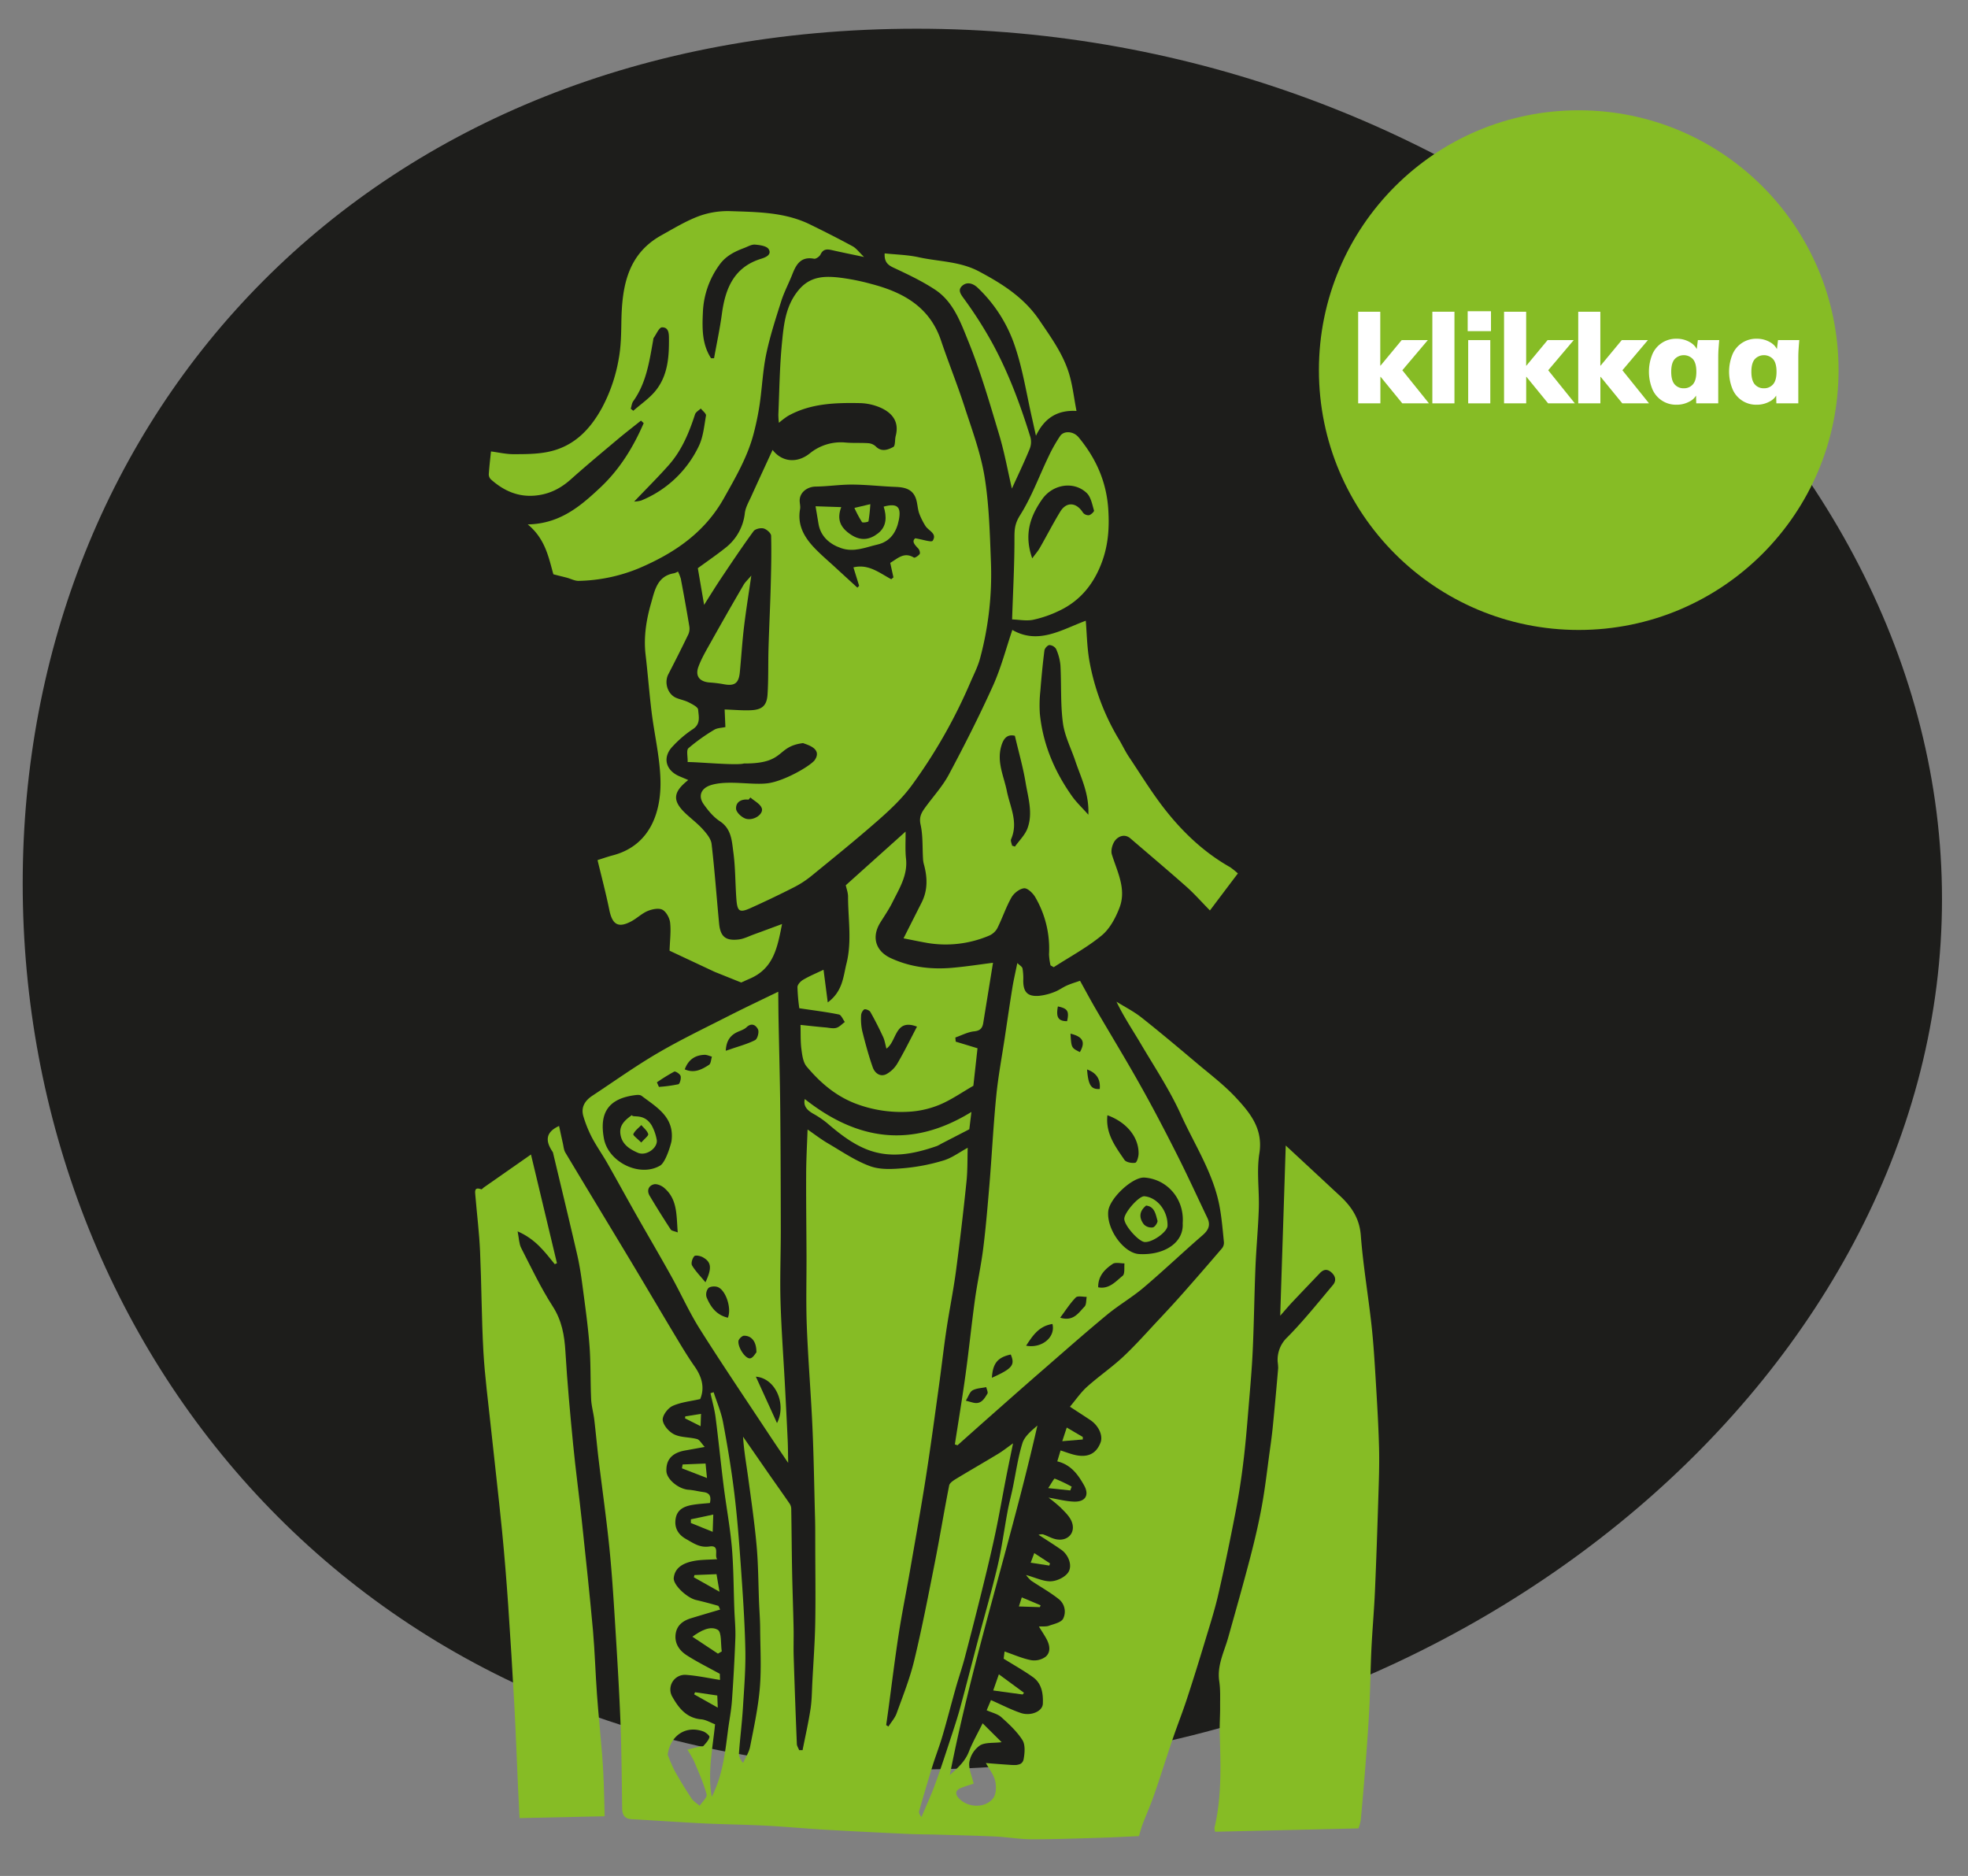 <svg id="Layer_1" data-name="Layer 1" xmlns="http://www.w3.org/2000/svg" xmlns:xlink="http://www.w3.org/1999/xlink" viewBox="0 0 1068 1018"><rect x="0" y="0" width="1068" height="1018" fill="#808080" stroke="none"/><defs><clipPath id="clip-path"><rect x="12.32" y="15.58" width="1041.57" height="982.51" style="fill:none"/></clipPath></defs><g style="clip-path:url(#clip-path)"><path d="M1053.89,487.89c0,253.88-257.92,472.31-556.41,472.31S12.32,733.33,12.32,479.45,199,15.58,497.48,15.58,1053.89,234,1053.89,487.89" style="fill:#1d1d1b"/><path d="M369.59,314.46a25.37,25.37,0,0,0-1.66-4.31,9.64,9.64,0,0,1-2.08.92c-9.22,1.49-10.54,9.38-12.51,16.22-2.6,9-4.11,18.35-3,27.91,1.22,10.36,2,20.78,3.27,31.13,1.55,12.61,4.63,25.17,4.83,37.79.25,16-5.22,34.57-25.75,40-2.93.77-5.8,1.79-8.41,2.61,2.09,8.76,4.52,17.85,6.39,27.05,1.65,8.09,4.93,10,12.15,6.06,3-1.65,5.58-4.21,8.7-5.5,2.44-1,6-1.72,8-.65s3.87,4.44,4.15,7c.52,4.77-.12,9.67-.31,15.21l24.48,11.48,14.4,5.78c1.58-.71,3.16-1.43,4.76-2.12,12.79-5.54,14.88-16.72,17.4-29.61-5.82,2.15-10.58,3.93-15.36,5.66-2.72,1-5.41,2.4-8.22,2.72-7.12.82-9.91-1.61-10.58-8.72-1.36-14.37-2.4-28.78-4.07-43.11-.32-2.75-2.59-5.53-4.57-7.75-2.73-3.07-6.05-5.61-9.09-8.4-7.69-7.07-7.58-11.82,1-18.55l-4.73-2c-7.61-3.22-9.4-10.39-3.74-16.24a60.43,60.43,0,0,1,10.83-9.27c4.53-2.86,3.28-7,3-10.66-.11-1.45-3.12-2.94-5.05-3.94-2.11-1.09-4.55-1.52-6.76-2.43-4.73-1.94-6.75-8.26-4.35-12.89,3.7-7.17,7.34-14.36,10.84-21.62a7.75,7.75,0,0,0,.53-4.37c-1.4-8.47-2.93-16.91-4.53-25.35" style="fill:#86bc25"/><path d="M362.34,952.17a88.34,88.34,0,0,0,3.77,8.75q4.29,7.64,9.16,15c1.06,1.6,2.92,2.68,4.42,4,1.35-2.09,4.22-4.59,3.78-6.19-1.68-6.16-4.33-12.07-6.82-18a55.11,55.11,0,0,0-3.64-6.29c2.24-.56,4.49-1.12,6.74-1.66.67-.15,1.65,0,2-.35,1.28-1.49,2.82-3,3.26-4.82.18-.72-2-2.57-3.45-3.08-9.47-3.37-17.84,2.32-19.21,12.69M535,956.72c4.25.34,8.79.71,13.33,1,3,.21,6.56.43,7.21-3.26.58-3.34.93-7.67-.7-10.23-3-4.69-7.28-8.65-11.48-12.42-2-1.77-5-2.4-7.92-3.72.64-1.49,1.6-3.77,2.34-5.53,5.66,2.47,10.78,5.18,16.21,7s11.75-.86,11.94-5c.24-5.37-.52-11-5.37-14.46s-10.32-6.55-15.89-10c.13-1,.34-2.76.49-3.92,4.89,1.68,9.48,3.74,14.29,4.7a10.59,10.59,0,0,0,7.87-1.75c3-2.44,2.45-6.24.7-9.55-1.12-2.11-2.48-4.1-4.22-6.94,2.21-.13,3.94.12,5.39-.4,2.76-1,6.63-1.75,7.75-3.84a8.66,8.66,0,0,0-2.61-10.83c-4.63-3.65-9.86-6.54-14.77-9.84a19.46,19.46,0,0,1-2.74-3.05c5.26,1.45,9.39,3.55,13.44,3.41,3.26-.11,7.55-2.13,9.37-4.72,2.59-3.69.23-9.64-3.65-12.36s-8-5.31-12.38-8.14a5.86,5.86,0,0,1,2.37-.27c2.44.81,4.73,2.22,7.21,2.7,6.53,1.28,10.93-3.88,8.26-9.94-1.24-2.81-3.78-5.13-6-7.39a76,76,0,0,0-6.43-5.28c4.68.77,9.24,2,13.84,2.17,6.18.2,8.46-3.55,5.43-8.9-3.22-5.69-7-11.11-14.51-12.95l1.78-5.92c3.17,1,6,2.16,8.93,2.67,6.44,1.11,10.58-1.29,12.76-6.94,1.46-3.76-1-9.21-5.6-12.26-3.28-2.18-6.59-4.32-11-7.2,3.24-3.83,5.87-7.76,9.29-10.82,6.4-5.74,13.58-10.62,19.84-16.51,7-6.59,13.36-13.87,20-20.9,4.1-4.38,8.17-8.79,12.14-13.28q10.74-12.16,21.29-24.5a4.86,4.86,0,0,0,1-3.32c-.63-6.3-1.15-12.64-2.27-18.86-3.28-18.3-13.59-33.78-21.08-50.33-6.08-13.42-14.35-25.86-21.87-38.6-4.36-7.38-9.17-14.5-13.09-22.67,4.54,2.83,9.39,5.28,13.56,8.57,10.37,8.21,20.48,16.73,30.59,25.26,7,5.86,14.28,11.42,20.45,18,7.83,8.41,15.1,17.05,12.94,30.54-1.55,9.65,0,19.77-.29,29.67-.34,10.72-1.39,21.42-1.83,32.14-.61,14.92-.78,29.86-1.46,44.78-.46,10.28-1.39,20.54-2.24,30.8s-1.69,20.8-3,31.15c-1.1,9-2.53,18-4.26,26.88-2.82,14.53-5.78,29-9.11,43.46-2,8.82-4.8,17.48-7.42,26.15-3.15,10.45-6.39,20.88-9.8,31.24-2.41,7.31-5.25,14.46-7.72,21.74-3.4,10-6.52,20.09-10,30.07-1.85,5.35-4.17,10.53-6.2,15.82-.71,1.87-1.2,3.82-2,6.52-6.72.3-14,.71-21.31.92-12.35.37-24.7.83-37,.8-6.52,0-13-1.17-19.55-1.49-10.21-.48-20.43-.7-30.64-1-5.66-.17-11.33-.15-17-.41-14.75-.68-29.5-1.4-44.25-2.25-11-.64-22.06-1.68-33.1-2.25S393,990,381.83,989.47c-13-.63-26-1.58-39-2.28-4-.22-5.15-2.37-5.2-6.05-.22-15.84-.32-31.69-.95-47.52-.73-18.21-1.87-36.41-3-54.6-.84-13.38-1.7-26.77-3.08-40.1-1.62-15.7-3.85-31.33-5.75-47-.86-7.18-1.49-14.39-2.35-21.57-.45-3.72-1.53-7.38-1.7-11.1-.44-9.71-.15-19.47-.9-29.15-.84-11-2.41-21.84-3.84-32.74-.74-5.59-1.6-11.2-2.87-16.69-4.25-18.42-8.71-36.8-13.09-55.19a1.58,1.58,0,0,0-.23-.47c-3.73-5.51-4.21-10.47,3.53-14,.63,2.9,1.33,6.22,2.08,9.53.37,1.66.5,3.52,1.34,4.92,11.75,19.63,23.63,39.17,35.41,58.77,8.59,14.3,17,28.68,25.63,43,2.91,4.85,5.87,9.68,9.12,14.31,4,5.7,5.55,11.67,3,17.67-5.1,1.18-10.41,1.65-15,3.74-2.56,1.18-5.58,5.23-5.33,7.66.31,2.86,3.43,6.41,6.25,7.77,3.66,1.77,8.3,1.43,12.37,2.53,1.41.38,2.38,2.36,4.18,4.28-4.66.84-7.65,1.39-10.64,1.91-7.06,1.25-10.43,5-10.16,11.25.2,4.43,6.62,9.71,12,10.07,2.73.19,5.43.91,8.16,1.27,3.42.44,4.21,2.43,3.45,5.92-3,.3-6,.46-9,.94-4.46.7-8.63,2.26-9.55,7.33-.9,4.9,1.1,8.74,5.55,11.25,4,2.24,7.47,4.87,12.78,4.07,5.93-.89,2.34,5.06,4.22,6.89-4.64.34-9.23.18-13.56,1.15-4.78,1.06-9.44,3.33-10.06,9-.41,3.83,7.22,10.87,12.1,12,4,.93,8,2,11.93,3.13.44.12.63,1.09,1.14,2.07-5.5,1.63-10.69,3.14-15.86,4.73-4.37,1.34-7.73,3.85-8.31,8.71-.6,5,2.1,8.83,6,11.33,5.52,3.58,11.47,6.49,18,10.1,0,.48.07,2.32.1,3.31-6-.94-12-2.25-18.06-2.72A7.94,7.94,0,0,0,365,921c3.42,6,7.65,11.32,15.54,12,2.6.22,5.09,1.78,7.52,2.7-1.38,13.4-4.11,26.29-1.82,39.37,5.91-11.47,7.24-23.86,8.84-36.2.68-5.27,1.74-10.5,2.12-15.78q1.23-17.09,1.87-34.21c.18-5.15-.36-10.32-.55-15.48-.42-11.34-.4-22.71-1.37-34-1-11.06-3.05-22-4.44-33.05-1.56-12.43-2.78-24.89-4.38-37.31-.57-4.38-1.82-8.67-2.76-13l1.71-.56c1.73,5.35,4,10.6,5.07,16.08,2.39,12.67,4.51,25.4,6.09,38.19,1.61,13.06,2.62,26.21,3.55,39.34,1.07,15.24,2.16,30.51,2.49,45.78.24,10.61-.64,21.26-1.3,31.88-.51,8.2-1.55,16.38-2.15,24.58-.12,1.67.63,3.41,2.24,5.34,1.29-2.91,3.19-5.71,3.79-8.76,2.07-10.56,4.37-21.15,5.28-31.84s.27-21.26.19-31.89c0-4.8-.39-9.6-.59-14.41-.41-10.28-.41-20.6-1.32-30.83-1.1-12.31-2.89-24.55-4.55-36.8-1-7.43-2.35-14.8-2.82-22.51,4.17,6,8.32,12,12.51,18.06s8.47,12,12.63,18.08a5.45,5.45,0,0,1,1,2.81c.2,11.17.25,22.35.46,33.52.2,10.47.6,20.94.82,31.41.11,5.14-.11,10.29.05,15.44q.74,23.72,1.72,47.44c.05,1.13.82,2.22,1.25,3.33l1.86,0c1.46-7.44,3.16-14.84,4.31-22.32.74-4.86.73-9.85,1-14.79.56-10.77,1.37-21.54,1.56-32.32.25-14.71,0-29.43,0-44.15,0-4.83,0-9.66-.17-14.48-.41-15.81-.65-31.63-1.36-47.42-.82-18.2-2.35-36.37-3.05-54.58-.5-12.83-.11-25.7-.16-38.55-.06-14.56-.26-29.12-.19-43.68,0-8.1.49-16.2.77-24.51,3.69,2.54,7.28,5.32,11.16,7.59,7.51,4.39,14.84,9.46,22.92,12.37,5.6,2,12.39,1.54,18.55,1A106.33,106.33,0,0,0,512,629.74c4.55-1.35,8.59-4.42,13.16-6.9-.19,5.58,0,12.15-.69,18.63q-2.5,24.21-5.69,48.37c-1.43,10.68-3.61,21.25-5.2,31.91-1.53,10.28-2.67,20.61-4.11,30.89-2.28,16.46-4.49,32.93-7.07,49.34-2.67,17-5.72,34-8.68,51-2,11.39-4.31,22.73-6.07,34.15-2.1,13.64-3.76,27.34-5.61,41-.36,2.68-.75,5.36-1.13,8l1.23.77c1.51-2.39,3.52-4.59,4.45-7.19,3.43-9.47,7.19-18.9,9.54-28.66,4.22-17.51,7.64-35.22,11.14-52.89,2.77-14,5.06-28.08,7.83-42.08.27-1.37,2.23-2.65,3.67-3.53,7.58-4.6,15.27-9,22.85-13.59,2.64-1.6,5.07-3.54,8.14-5.72-1.41,6.94-2.72,13.12-3.92,19.31-1.87,9.58-3.52,19.2-5.53,28.75-1.94,9.19-4.11,18.33-6.36,27.45q-5,20.4-10.37,40.73c-1.46,5.57-3.37,11-4.93,16.56-2.43,8.6-4.63,17.27-7.15,25.85-1.66,5.66-3.82,11.17-5.57,16.81-2.47,8-4.79,15.94-7.09,23.94-.26.9,0,1.95,1.24,3.36,2.5-6,5.23-11.81,7.43-17.87,3.3-9.1,6.27-18.33,9.29-27.53,1.58-4.8,3.13-9.63,4.45-14.51,3.08-11.37,6-22.8,9-34.19,3.67-13.85,7.68-27.61,11-41.54,2.36-10,3.69-20.28,5.58-30.42.77-4.13,1.87-8.19,2.73-12.31,1.71-8.18,2.82-16.54,5.29-24.48,1.17-3.77,4.89-6.74,8.13-9.58-14.46,63.73-35,125.57-47.53,189.66,4.24-3.81,8.29-7.33,10.37-12.75,2-5.09,4.75-9.87,7.44-15.32l10.32,10.25c-4.55.56-8.9,0-11.81,1.77a14.05,14.05,0,0,0-5.72,9c-.53,3.57,1.38,7.5,2.33,11.73-1.78.59-4.45,1.33-7,2.38-3.17,1.32-3,3.52-.9,5.68,4.87,5.08,14.07,5.41,18.46-.11,1.72-2.17,1.83-6.52,1.11-9.5-.86-3.54-3.41-6.67-5.05-9.67" style="fill:#86bc25"/><path d="M407.23,432.75l-1,1.18c-3.89-.45-7,1.25-6.77,5,.15,2,3.24,4.83,5.48,5.4,4.32,1.1,9.53-2.66,8.46-5.74-.82-2.38-4.05-3.94-6.21-5.86m89.38-140.64c4.2.66,8.92,2.34,9.58,1.34,2.61-4-2.42-5.42-4-8.14a37.05,37.05,0,0,1-3.36-6.8c-.85-2.53-.87-5.34-1.72-7.86-1.77-5.24-6.11-6.22-11-6.41-7.8-.29-15.59-1.2-23.38-1.26-6.68-.05-13.36,1-20,1.08-4.69.07-8.74,3.21-8.72,7.63,0,1.52.48,3.1.22,4.55-1.66,9.17,2.65,15.95,8.65,22,3.08,3.12,6.42,6,9.65,8.94q6.39,5.88,12.8,11.73l.95-1-3.1-10c8.15-2,14.11,3,20.52,6.43l1.19-1q-.87-3.94-1.73-7.88c3.9-2.26,7.46-6.16,12.83-2.87.52.31,2.49-1,3.13-1.93.4-.61-.11-2.33-.77-3-1.93-2-3.66-3.87-1.65-5.51M373.18,413.54c.09-3-.8-6.44.43-7.53a100.82,100.82,0,0,1,14-10c1.64-1,3.94-1,6.05-1.46-.14-3.33-.28-6.47-.41-9.55,5.25.17,9.84.62,14.39.4,5.9-.28,8.47-2.49,8.88-8.4.56-8.35.29-16.76.54-25.14.31-10.82.86-21.63,1.16-32.45.26-9.54.49-19.1.26-28.63,0-1.44-2.41-3.56-4.06-4s-4.58.24-5.5,1.5c-5.94,8.12-11.54,16.5-17.15,24.86-3.08,4.58-6,9.29-9.66,15.1l-3.41-19.91c5.56-4.07,10.57-7.48,15.28-11.27a27.66,27.66,0,0,0,10.24-18.71c.4-3,2-5.79,3.3-8.59,3.91-8.66,7.92-17.27,11.75-25.61,4.9,6.4,13,7.53,20.05,2a26.7,26.7,0,0,1,19.6-6c4.08.36,8.21.07,12.3.35a6.69,6.69,0,0,1,4,1.71c3.15,3.23,6.67,1.86,9.55.35,1.17-.61.78-4,1.31-6,2-7.6-1.77-12.41-8.11-15.28a29.71,29.71,0,0,0-11.41-2.53c-13.42-.25-26.83.16-39,7a42.17,42.17,0,0,0-4.85,3.69,34.64,34.64,0,0,1-.31-4.49c.55-12.82.69-25.68,1.92-38.43,1-10.31,1.91-20.72,9.32-29.41,6-7,13.32-7.35,21.06-6.57a120.37,120.37,0,0,1,18.54,3.66c17.12,4.51,31.42,12.51,37.49,30.75,4,11.85,8.69,23.43,12.55,35.31,4.09,12.63,8.84,25.26,11,38.27,2.5,15.36,2.89,31.11,3.49,46.72a174.74,174.74,0,0,1-5.95,52.17c-1.15,4.26-3.21,8.3-5,12.38a284.82,284.82,0,0,1-32.15,56.56c-5.07,6.87-11.45,12.92-17.89,18.58-11.86,10.43-24.16,20.36-36.4,30.35a53.4,53.4,0,0,1-9.53,6.21q-11.7,5.94-23.66,11.32c-5.84,2.61-7.05,1.8-7.56-4.85-.65-8.55-.51-17.18-1.67-25.65-.81-6-1-12.53-7.27-16.65-3.49-2.29-6.4-5.8-8.84-9.28-3.18-4.55-1.28-8.68,3.86-10.32,9.43-3,23,.28,31.63-1.13S439,416.11,442,412.66c4.68-6.53-4.33-8.6-6.18-9.41-14.89,1.85-9.28,11.22-32.13,11.06-3.93,1.2-25.62-.9-30.47-.77" style="fill:#86bc25"/><path d="M737.23,992.18,659.44,994a5.33,5.33,0,0,1-.36-2.13c4-16.92,3.36-34.09,2.85-51.25-.14-4.78.24-9.57.21-14.35s.21-9.35-.47-13.91c-1.29-8.65,2.69-16,4.89-23.86,4-14.27,8.06-28.53,11.8-42.87,2.44-9.36,4.68-18.8,6.41-28.31,1.81-9.87,2.92-19.86,4.29-29.8.64-4.6,1.27-9.2,1.72-13.82q1.53-15.63,2.86-31.28a30.49,30.49,0,0,0-.28-3.53,16.76,16.76,0,0,1,5.28-13.24c8.79-8.89,16.64-18.74,24.71-28.33,1.92-2.27,1.53-4.78-.86-6.88s-4.36-1.53-6.31.52c-4.94,5.19-9.91,10.35-14.83,15.58-2,2.13-3.89,4.38-6.6,7.44,1-31.13,2-61.26,3-92.35,9.12,8.45,18,16.69,26.92,25,1.76,1.63,3.58,3.23,5.21,5,4.92,5.3,8,11,8.61,18.78,1.23,16.22,4,32.32,5.78,48.51,1.07,9.57,1.65,19.2,2.24,28.82.76,12.68,1.56,25.37,1.88,38.07.24,9.44-.15,18.9-.44,28.35-.52,16.5-1.07,33-1.8,49.49-.46,10.43-1.41,20.83-1.91,31.25s-.6,20.9-1.11,31.34c-.46,9.56-1.16,19.12-1.89,28.67q-1.24,16.3-2.76,32.58a21.61,21.61,0,0,1-1.3,4.75" style="fill:#86bc25"/><path d="M579.1,554.15c1.19-5.46.3-6.89-5-8-1.11,5.88.18,8,5,8m1.84,6.77c.47,7.71.47,7.71,5.1,10,3.1-5.44,1.72-8.33-5.1-10m9,19.43c.63,8.52,2.19,10.93,6.87,10.58.48-5.29-1.75-8.73-6.87-10.58M524.14,760.07c2.34.63,3.29.94,4.26,1.14,4.11.89,5.78-2.22,7.45-4.91.47-.76-.39-2.36-.63-3.57-2.51.53-5.28.57-7.43,1.75-1.52.84-2.19,3.23-3.65,5.59m14.14-12.42c11.16-5,12.66-6.93,10.24-12.62-7.09,1.55-9.74,4.71-10.24,12.62m32.87-29.19c-7.38,1.13-10.72,6.34-14.3,11.79,8.48,1.6,16.08-4.6,14.3-11.79m4.17-3.42c7.21,2.24,10-2.68,13.24-6,1.07-1.11.82-3.49,1.18-5.28-2,0-4.89-.72-5.92.32-3.11,3.15-5.5,7-8.5,11M596,698.56c5.88,1.17,9.47-3.18,13.24-6.24,1.31-1.06.75-4.42,1-6.73-2.18,0-4.92-.74-6.43.29-4.24,2.88-7.95,6.52-7.84,12.68m5-93.32c-1.07,9.94,4.37,17,9.24,24.16.91,1.34,4,1.89,5.87,1.57.89-.15,1.79-3.2,1.81-5,.08-8.91-6.48-17-16.92-20.78m40.86,58.6c1-12.88-8.09-23.8-20.65-24.78-6.46-.51-19.08,11.21-19.76,18.33-.92,9.78,8.43,22.73,16.81,23.18,13.36.73,24.26-6,23.6-16.73m-123.64,120c1.95-12.66,4.06-25.3,5.81-38,1.86-13.49,3.22-27,5.08-40.53,1.29-9.34,3.35-18.57,4.51-27.92C535.06,665.7,536,654,537,642.25c1.3-15.84,2.08-31.72,3.65-47.53,1.06-10.72,3.08-21.34,4.68-32,1.34-8.94,2.64-17.88,4.08-26.8.65-4,1.6-8,2.67-13.32,1.22,1.2,2.6,1.93,2.81,2.91a31.06,31.06,0,0,1,.41,6.62c0,6.17,2.3,8.7,8.39,8.28a31.25,31.25,0,0,0,8.5-2.11c2.38-.88,4.48-2.48,6.81-3.52s4.54-1.65,7.12-2.56c2.9,5.23,5.72,10.51,8.73,15.67,7.88,13.54,16.06,26.9,23.71,40.56,7,12.41,13.56,25,20,37.74,5.79,11.44,11.12,23.12,16.65,34.69,1.86,3.9.64,6.63-2.61,9.44-10.76,9.3-21.06,19.14-31.91,28.34-6.29,5.34-13.55,9.53-19.92,14.79-11.52,9.52-22.73,19.41-34,29.23C556,752,545.31,761.5,534.61,770.94c-5,4.43-10,8.9-15,13.35l-1.4-.48" style="fill:#86bc25"/><path d="M342.3,221.8l1.38,1.11c4.1-3.63,8.81-6.77,12.19-11,6.4-8,7.22-17.78,7.16-27.63,0-3,.05-6.73-3.78-6.64-1.56,0-3.05,3.7-4.53,5.74a2.58,2.58,0,0,0-.22,1c-2.08,11.61-3.7,23.35-10.84,33.32-.8,1.11-.92,2.71-1.36,4.08m1.84,50.4a18,18,0,0,0,3.77-.55,59.52,59.52,0,0,0,31.22-29.34c2.49-5,3-11.08,4-16.75.19-1.1-1.82-2.57-2.82-3.87-1.07,1.05-2.72,1.91-3.13,3.18-3.25,10-7.22,19.58-14.24,27.51-5.77,6.53-12,12.67-18.79,19.82m41.74-77.79,1.62,0c1.43-8,3.16-16,4.24-24,1.86-13.88,6.56-25.46,21.39-30,2.49-.77,5.8-2.22,4-5.18-1.05-1.73-4.8-2.26-7.41-2.47-1.86-.15-3.86,1.05-5.75,1.78-5.31,2-10.17,4.33-13.72,9.42a46.81,46.81,0,0,0-8.8,25.27c-.41,8.76-.61,17.45,4.43,25.21M300.31,311.64c-2.56-9-4.32-19.19-13.91-27.07,17.5-.32,28.63-9.94,39.24-19.87s18-21.94,23.68-35.08l-1.47-1.37c-4.2,3.36-8.46,6.63-12.57,10.08-8.54,7.18-17.12,14.31-25.44,21.74-5.72,5.12-12,8.26-19.75,8.89-9.35.76-17-2.86-23.71-8.84a3.79,3.79,0,0,1-1.12-2.74c.26-4.11.76-8.21,1.19-12.41,4.13.54,8.12,1.49,12.1,1.49,6.12,0,12.35,0,18.32-1.14,14-2.68,23-11.63,29.75-23.88a87.57,87.57,0,0,0,9.2-27c1.16-6.36,1.28-12.94,1.38-19.43.3-19,3-36.92,21.76-47.35,6.68-3.71,13.29-7.75,20.39-10.4a45.7,45.7,0,0,1,17.09-2.68c14.64.49,29.49.53,43.13,7.21,7.79,3.81,15.53,7.72,23.15,11.86,2,1.09,3.47,3.2,6.18,5.8-6.67-1.42-12-2.48-17.23-3.68-2.67-.61-4.87-.84-6.36,2.28-.54,1.14-2.51,2.55-3.55,2.35-7-1.32-9.61,2.9-11.72,8.31-1.92,4.92-4.46,9.63-6.06,14.65-3,9.46-6.11,19-8.14,28.67-1.88,9-2.26,18.3-3.59,27.42a148.61,148.61,0,0,1-3.16,15.46c-3.25,12.77-9.82,24-16.21,35.4-10.5,18.73-26.86,29.82-46,38a90.06,90.06,0,0,1-32.78,6.9c-2.13.08-4.29-1.13-6.45-1.71s-4.08-1-7.32-1.86" style="fill:#86bc25"/><path d="M328.15,985.6l-46.21,1c-.3-6-.57-11.27-.81-16.52-.67-14.9-1.21-29.8-2-44.69q-1.49-27.28-3.36-54.55c-.93-13.36-2-26.72-3.31-40.05-1.89-19-4.12-37.89-6.13-56.84-1.43-13.48-3.21-26.94-4-40.47-1-18.15-1-36.35-1.81-54.52-.45-10.05-1.7-20.07-2.54-30.1-.18-2.19-.76-5,3.22-3.46.27.1.86-.69,1.32-1,8.3-5.81,16.6-11.6,25.63-17.91q7,29.4,14.1,59l-1.19.52c-5.36-6.55-10.32-13.55-20.16-17.8.78,3.87.77,6.75,1.93,9,5.45,10.67,10.62,21.57,17.08,31.62,5,7.75,6.4,15.77,6.93,24.59,1,16.79,2.55,33.56,4.18,50.31,1.34,13.8,3.23,27.54,4.7,41.32,2.13,20,4.28,39.9,6.09,59.88,1,11.47,1.32,23,2.16,34.5.79,11,1.92,21.88,2.81,32.82.4,5,.65,9.93.85,14.89.23,6,.33,12,.5,18.46" style="fill:#86bc25"/><path d="M550.81,399.29c-3.55-.86-6,.57-7.44,5.58-2.54,8.69,1.4,16.32,3,24.26,1.74,8.72,6.39,17,2.33,26.26-.4.91.33,2.32.53,3.5l1.56.51c2.31-3.26,5.42-6.22,6.78-9.83,3.11-8.26.36-16.7-1-24.92s-3.66-16.2-5.81-25.36m39.87,42.76c.49-11.46-4-20-7-28.89-2.3-6.93-5.84-13.67-6.79-20.77-1.39-10.32-.79-20.9-1.36-31.35a27.83,27.83,0,0,0-2.34-8.84,4.55,4.55,0,0,0-3.65-2.15c-1,.06-2.55,1.79-2.7,2.93-.93,7.31-1.63,14.65-2.21,22a70.18,70.18,0,0,0-.27,12.29c1.64,16.6,8,31.47,17.58,44.94,2.24,3.14,5.11,5.83,8.7,9.85M589.22,336.7c.57,6.75.66,14.34,1.94,21.73a125.65,125.65,0,0,0,16.26,43.13c1.76,3,3.22,6.11,5.13,9,6.58,9.84,12.76,20,20.1,29.26,9.73,12.28,21.14,23,34.93,30.77a42.93,42.93,0,0,1,4.2,3.38c-5,6.58-9.82,13-15.17,20.09-4.85-4.93-8.56-9.16-12.74-12.87-10-8.86-20.23-17.47-30.36-26.18-3-2.62-6.34-1.33-8.21.89-1.57,1.88-2.61,5.52-1.91,7.77,2.93,9.46,8,18.74,4.17,28.82-2.12,5.55-5.28,11.52-9.72,15.17-8,6.58-17.26,11.55-26,17.19l-1.74-1a34,34,0,0,1-.82-6,55.27,55.27,0,0,0-7.55-31.14c-1.26-2.12-4.16-4.88-6-4.68-2.49.28-5.52,2.68-6.84,5-3,5.31-4.93,11.22-7.67,16.7a9.3,9.3,0,0,1-4.46,4,60.21,60.21,0,0,1-33.31,4c-4.3-.74-8.57-1.66-13.11-2.54,3.57-7.09,6.71-13.28,9.83-19.47,3.44-6.83,3.13-13.86,1.13-21a14.07,14.07,0,0,1-.4-2.9c-.37-6.13,0-12.42-1.32-18.33-.86-3.82.3-6.19,2.13-8.76,4.37-6.14,9.66-11.77,13.18-18.35,8.47-15.84,16.6-31.91,24-48.28,4.39-9.75,7.09-20.26,10.49-30.27,14.19,8.16,26.83-.19,39.87-5" style="fill:#86bc25"/><path d="M356.49,587.33c.37.83.73,1.65,1.09,2.48a78.8,78.8,0,0,0,10.57-1.44c.8-.21,1.56-3.1,1.2-4.46-.29-1.09-2.79-2.73-3.45-2.4a101.87,101.87,0,0,0-9.41,5.82m54,146.61c.09-5.87-2.61-9.16-6.74-9.1-1,0-2.82,1.73-3,2.82-.42,3.56,3.86,9.91,6.41,9.44,1.54-.29,2.71-2.58,3.28-3.16M371.6,580.29c5.24,2.31,9.35,0,13.2-2.47,1-.67,1.06-2.91,1.55-4.42-1.32-.36-2.64-1-3.94-1-5.07.16-8.79,2.47-10.81,7.89m11.25,115.52c3.66-7.81,3.15-11-1.46-13.56-1.32-.73-3.94-1.27-4.59-.59-1.06,1.13-1.9,3.84-1.25,5,1.8,3.08,4.41,5.68,7.3,9.19m11-125.65c1.34-.44,2-.64,2.64-.87,4.48-1.57,9.13-2.78,13.31-4.92,1.27-.64,2.24-4.32,1.57-5.76-1-2.11-3.28-4-6.24-1.21-1.54,1.47-4,2-5.91,3.08-3.58,2-5.12,5.17-5.37,9.68M395,715.06c2.13-4.95-1-14.76-5.39-16.59-1.48-.61-4.08-.45-5.16.5a5.45,5.45,0,0,0-1,5c2.14,5.13,5.24,9.6,11.54,11.09m15.21,32,11.47,25.18c5.32-10.39-.88-24.37-11.47-25.18M367.8,668.79c-.78-9.25,0-18.08-7.54-24.33-1.42-1.17-3.92-2.2-5.5-1.76-2.92.81-3.83,3.49-2.18,6.24q5.51,9.24,11.4,18.25c.5.76,2,.87,3.82,1.6m-3.38-49.6c1.72-12.93-8-18.3-16.26-24.54-.77-.59-2.22-.53-3.3-.39-14.4,1.79-19.81,9.31-17.1,23.66,2.4,12.73,19.37,21.11,30.48,14.6,3.13-1.84,6-12,6.18-13.33m63.32,174.68c-4-5.91-7.64-11.24-11.2-16.64-12.34-18.68-24.89-37.21-36.83-56.14C374,712,369.53,702,364.28,692.54c-6.19-11.14-12.66-22.12-18.94-33.21-5.27-9.3-10.38-18.68-15.68-28-2.71-4.77-5.9-9.27-8.46-14.11a66.77,66.77,0,0,1-4.56-11.3c-1.55-5,.75-8.64,4.85-11.34,11.77-7.76,23.27-16,35.41-23.1s24.88-13.24,37.44-19.63c9.08-4.62,18.3-9,28-13.69.06,5.77.08,10.51.17,15.24.3,16,.75,32,.91,48,.22,22.17.28,44.34.31,66.51,0,12.67-.52,25.35-.16,38,.43,15.07,1.56,30.13,2.37,45.19.53,10.12,1.06,20.24,1.52,30.37.18,3.86.18,7.73.27,12.38" style="fill:#86bc25"/><path d="M481.06,569.07c-.67-2.47-.95-4.55-1.8-6.37-2.15-4.61-4.43-9.17-6.95-13.59-.5-.87-2.67-1.72-3.37-1.32a4.65,4.65,0,0,0-1.65,3.49,31.21,31.21,0,0,0,.63,8.2c1.67,6.64,3.44,13.27,5.71,19.71,1.08,3.07,4,5.42,7.41,3.69a15.86,15.86,0,0,0,6.07-6c3.7-6.29,6.9-12.87,10.53-19.77-12.13-4.64-10.8,7.93-16.58,11.92m10.38-117.84c.06,5.55-.27,10.2.24,14.75,1,9-3.63,16.18-7.32,23.63-1.9,3.84-4.36,7.41-6.63,11.06-4.84,7.79-2.64,15.45,5.7,19.31,10.47,4.83,21.56,6.22,32.92,5.27,7.78-.65,15.5-1.88,22.54-2.76-1.7,10.52-3.5,21.57-5.29,32.61-.46,2.86-1.66,4.28-5,4.61s-6.76,2.15-10.12,3.32c0,.75.11,1.51.17,2.26l11.83,3.59c-.73,6.64-1.54,13.91-2.25,20.36-6.31,3.63-12,7.64-18.22,10.24a50.9,50.9,0,0,1-16.88,3.85A69.6,69.6,0,0,1,464,598.75c-10.82-4.24-19-11.41-26.2-19.94-2-2.34-2.46-6.22-2.89-9.49-.55-4.21-.35-8.52-.49-13.15,4.41.45,9.09,1,13.78,1.39,1.89.18,3.93.71,5.66.21s3.09-2.08,4.62-3.19c-1.07-1.41-1.93-3.8-3.23-4.06-6.62-1.36-13.35-2.17-21.48-3.39a101.05,101.05,0,0,1-1-11.46c0-1.37,1.7-3.21,3.09-4,3.38-2,7-3.5,11.06-5.43.72,5.62,1.44,11.14,2.29,17.72,8.21-6.1,8.39-14.05,10.17-21.14,3-12,.86-24.18.84-36.28,0-2.15-.84-4.29-1.23-6.16l32.45-29.13" style="fill:#86bc25"/><path d="M549.12,265.06c-2.2-9.47-4-19.54-6.92-29.27-5.08-16.94-10-34-16.62-50.37-4.18-10.28-8.13-21.67-18.16-28.25-7.08-4.66-14.86-8.34-22.57-11.94-3.26-1.52-5-3.28-4.76-7.73,6.18.66,12.44.77,18.44,2.09,10.94,2.41,22.4,2.18,32.78,7.71,12.71,6.77,24.47,14.2,32.77,26.49,6.27,9.26,12.87,18.31,16.12,29.1,1.92,6.38,2.63,13.12,4,20.12-10-.59-17.26,3.5-22,13.46-.86-3.82-1.43-6.42-2-9-3-13-5-26.37-9.22-39a77.61,77.61,0,0,0-20.53-32.44c-2.57-2.39-5.73-3.16-8.2-1-2.75,2.41-.85,4.68,1.13,7.42a221.76,221.76,0,0,1,15,23.5c8.9,16.25,15.32,33.59,20.8,51.26a10.13,10.13,0,0,1-.38,6.36c-3,7.34-6.46,14.52-9.6,21.44" style="fill:#86bc25"/><path d="M560.17,303c1.75-2.4,3.1-3.92,4.1-5.66,3.74-6.53,7.18-13.24,11.09-19.67,3.41-5.58,8.79-5.14,12.36.53a3.82,3.82,0,0,0,3.27,1.38c1.1-.26,2.89-2,2.72-2.53-1-3.32-1.69-7.37-4-9.55-7.08-6.67-18.45-4.67-24.12,3.39-6.53,9.3-10,19.13-5.41,32.11m-10.93,33.13c.52-15.89,1.33-30.28,1.28-44.67,0-4.52.34-7.56,3-11.8,6.27-9.89,10.34-21.17,15.45-31.81a83.84,83.84,0,0,1,6.33-11.25c2.07-3,7.23-2.64,10,.66,9.32,11.27,15.07,23.81,16.11,38.82.67,9.81.09,19-3.17,28.22-4.33,12.19-11.8,21.69-23.64,27.22a62.34,62.34,0,0,1-14,4.82c-3.65.72-7.6-.08-11.32-.21" style="fill:#86bc25"/><path d="M407.72,312.35c-1.48,10.25-2.9,19-3.94,27.7-1,8.22-1.48,16.49-2.29,24.72-.6,6.17-2.95,7.7-9.07,6.46a67.9,67.9,0,0,0-7.55-.89c-5.26-.5-7.68-3.49-5.86-8.48,1.69-4.6,4.24-8.9,6.65-13.2q8.8-15.74,17.89-31.32c.82-1.42,2.12-2.56,4.17-5" style="fill:#86bc25"/><path d="M527.18,603.34c-.46,3.77-.85,7-1.15,9.46l-15.36,7.92a18.12,18.12,0,0,1-2.22,1.17c-12.67,4.39-25.44,7-38.53,1.65-8-3.3-14.68-8.62-21.2-14.2a51.72,51.72,0,0,0-7.52-5.05c-3.2-1.87-5.36-4.1-4.46-7.9,28.39,22.46,58,27,90.44,7" style="fill:#86bc25"/><path d="M389.61,897.36l-13.87-9.19c4.57-3.31,9.7-6.08,13.75-3.77,2.23,1.28,1.56,7.65,2.2,11.73l-2.08,1.23" style="fill:#86bc25"/><path d="M542.1,908.59l13.6,10-.73.93L539,917.34l3.06-8.75" style="fill:#86bc25"/><path d="M388.84,854.23c.53,3.15,1,5.75,1.62,9.53l-13.91-7.82.3-1.23,12-.48" style="fill:#86bc25"/><path d="M387.08,821.92c-.11,3.39-.19,5.73-.31,9.33l-11.84-4.79,0-2,12.12-2.57" style="fill:#86bc25"/><path d="M370.44,794.7l12.45-.51c.26,2.65.49,4.95.78,7.87l-13.59-5.26.36-2.1" style="fill:#86bc25"/><path d="M389.52,926.66l-12.83-7.21.51-1.15,12.06,1.77c.05,1.42.15,3.81.26,6.59" style="fill:#86bc25"/><path d="M580.84,808.79l-12-1.26c1.72-2.54,3.17-5.3,3.57-5.16a84.44,84.44,0,0,1,9.18,4.36l-.78,2.06" style="fill:#86bc25"/><path d="M576.47,782.07l2.44-7.41,8.71,5.12c0,.45,0,.91,0,1.36l-11.19.93" style="fill:#86bc25"/><path d="M380.43,767.24c-.08,2.52-.14,4.33-.22,6.7l-8.45-4.26c.05-.36.09-.72.13-1.08l8.54-1.36" style="fill:#86bc25"/><path d="M559.34,848c.64-1.73,1.16-3.11,1.94-5.2l8.55,5.59c-.14.39-.27.78-.4,1.17L559.34,848" style="fill:#86bc25"/><path d="M564.31,872.12l-11.38-.37c.42-1.31.89-2.79,1.58-4.93l10.22,4.31-.42,1" style="fill:#86bc25"/><path d="M442.58,274.73l13.95.46c-2.55,6.68-.46,11.17,5.25,14.94,5.42,3.58,10.21,2.8,14.7-.7,4.83-3.76,4.75-9.13,3.08-14.51,7.31-2,9.61,0,8.26,7.09-1.3,6.79-4.74,11.93-11.75,13.52-6.4,1.46-12.56,4.33-19.62,1.91-6.28-2.15-11.07-6.39-12.23-13-.52-3-1-6-1.64-9.73" style="fill:#86bc25"/><path d="M463.64,275.63l8.67-2.05a89.64,89.64,0,0,1-1,9.31c-.08.4-3.18.92-3.53.42a62,62,0,0,1-4.1-7.68" style="fill:#86bc25"/><path d="M622,654.2c-3.92,3.14-3.93,6.82-1.16,10.31a5.74,5.74,0,0,0,4.83,1.54c1.1-.23,2.76-2.73,2.47-3.71-1-3.39-1.49-7.57-6.14-8.14M621.24,674c-3.41-.25-11.22-9.16-11.11-12.66s8-12.44,10.92-12.18c7,.63,12.78,8,12.55,16-.1,3.35-8.21,9.13-12.36,8.82" style="fill:#86bc25"/><path d="M348,620c1.78-2.06,4-3.69,3.78-4.58-.53-1.84-2.41-3.29-3.74-4.9-1.53,1.61-3.49,3-4.35,4.94-.27.62,2.35,2.54,4.31,4.54m-5.1-14.85c.63,1.61,6.44-1.27,10.68,5.42a25.39,25.39,0,0,1,2.76,7.65c1.07,4.43-5.51,9.39-10.24,7.31-4.12-1.81-8.25-4.26-9.29-9.4s1.91-8,6.09-11" style="fill:#86bc25"/></g><circle cx="856.75" cy="200.85" r="141" style="fill:#86bc25"/><path d="M737.05,218.88V169.16h12v29.25h.14l11.48-13.85h14.19l-15.54,18.38v-4.13l16.15,20.07H761l-11.75-14.39h-.14v14.39Z" style="fill:#fff"/><path d="M777.31,218.88V169.16h12v49.72Z" style="fill:#fff"/><path d="M796.49,179.7V168.89h12.64V179.7Zm.27,39.18V184.56h12v34.32Z" style="fill:#fff"/><path d="M816.22,218.88V169.16h12v29.25h.14l11.48-13.85h14.19l-15.54,18.38v-4.13l16.15,20.07H840.13l-11.75-14.39h-.14v14.39Z" style="fill:#fff"/><path d="M856.48,218.88V169.16h12v29.25h.14l11.48-13.85h14.19l-15.54,18.38v-4.13l16.15,20.07H880.39l-11.75-14.39h-.14v14.39Z" style="fill:#fff"/><path d="M909.91,219.62a13.86,13.86,0,0,1-13.14-8.31,25,25,0,0,1,0-19.22,13.91,13.91,0,0,1,13.14-8.27,13.92,13.92,0,0,1,7.2,1.89,9,9,0,0,1,4.22,4.93h-.68l.75-6.08H933c-.14,1.53-.26,3.09-.38,4.66s-.16,3.13-.16,4.66v25H920.52l-.14-5.81h.81a8.59,8.59,0,0,1-4.22,4.76A14.28,14.28,0,0,1,909.91,219.62Zm3.85-8.92a6.3,6.3,0,0,0,4.93-2.12q1.89-2.13,1.89-6.86t-1.89-6.86a6.79,6.79,0,0,0-9.86,0q-1.89,2.13-1.89,6.86t1.86,6.86A6.28,6.28,0,0,0,913.76,210.7Z" style="fill:#fff"/><path d="M953.41,219.62a13.83,13.83,0,0,1-13.13-8.31,24.89,24.89,0,0,1,0-19.22,13.88,13.88,0,0,1,13.13-8.27,13.92,13.92,0,0,1,7.2,1.89,9,9,0,0,1,4.22,4.93h-.67l.74-6.08h11.55c-.14,1.53-.26,3.09-.37,4.66s-.17,3.13-.17,4.66v25H964l-.13-5.81h.81a8.65,8.65,0,0,1-4.23,4.76A14.28,14.28,0,0,1,953.41,219.62Zm3.86-8.92a6.33,6.33,0,0,0,4.93-2.12q1.89-2.13,1.89-6.86t-1.89-6.86a6.8,6.8,0,0,0-9.87,0q-1.89,2.13-1.89,6.86t1.86,6.86A6.28,6.28,0,0,0,957.27,210.7Z" style="fill:#fff"/></svg>